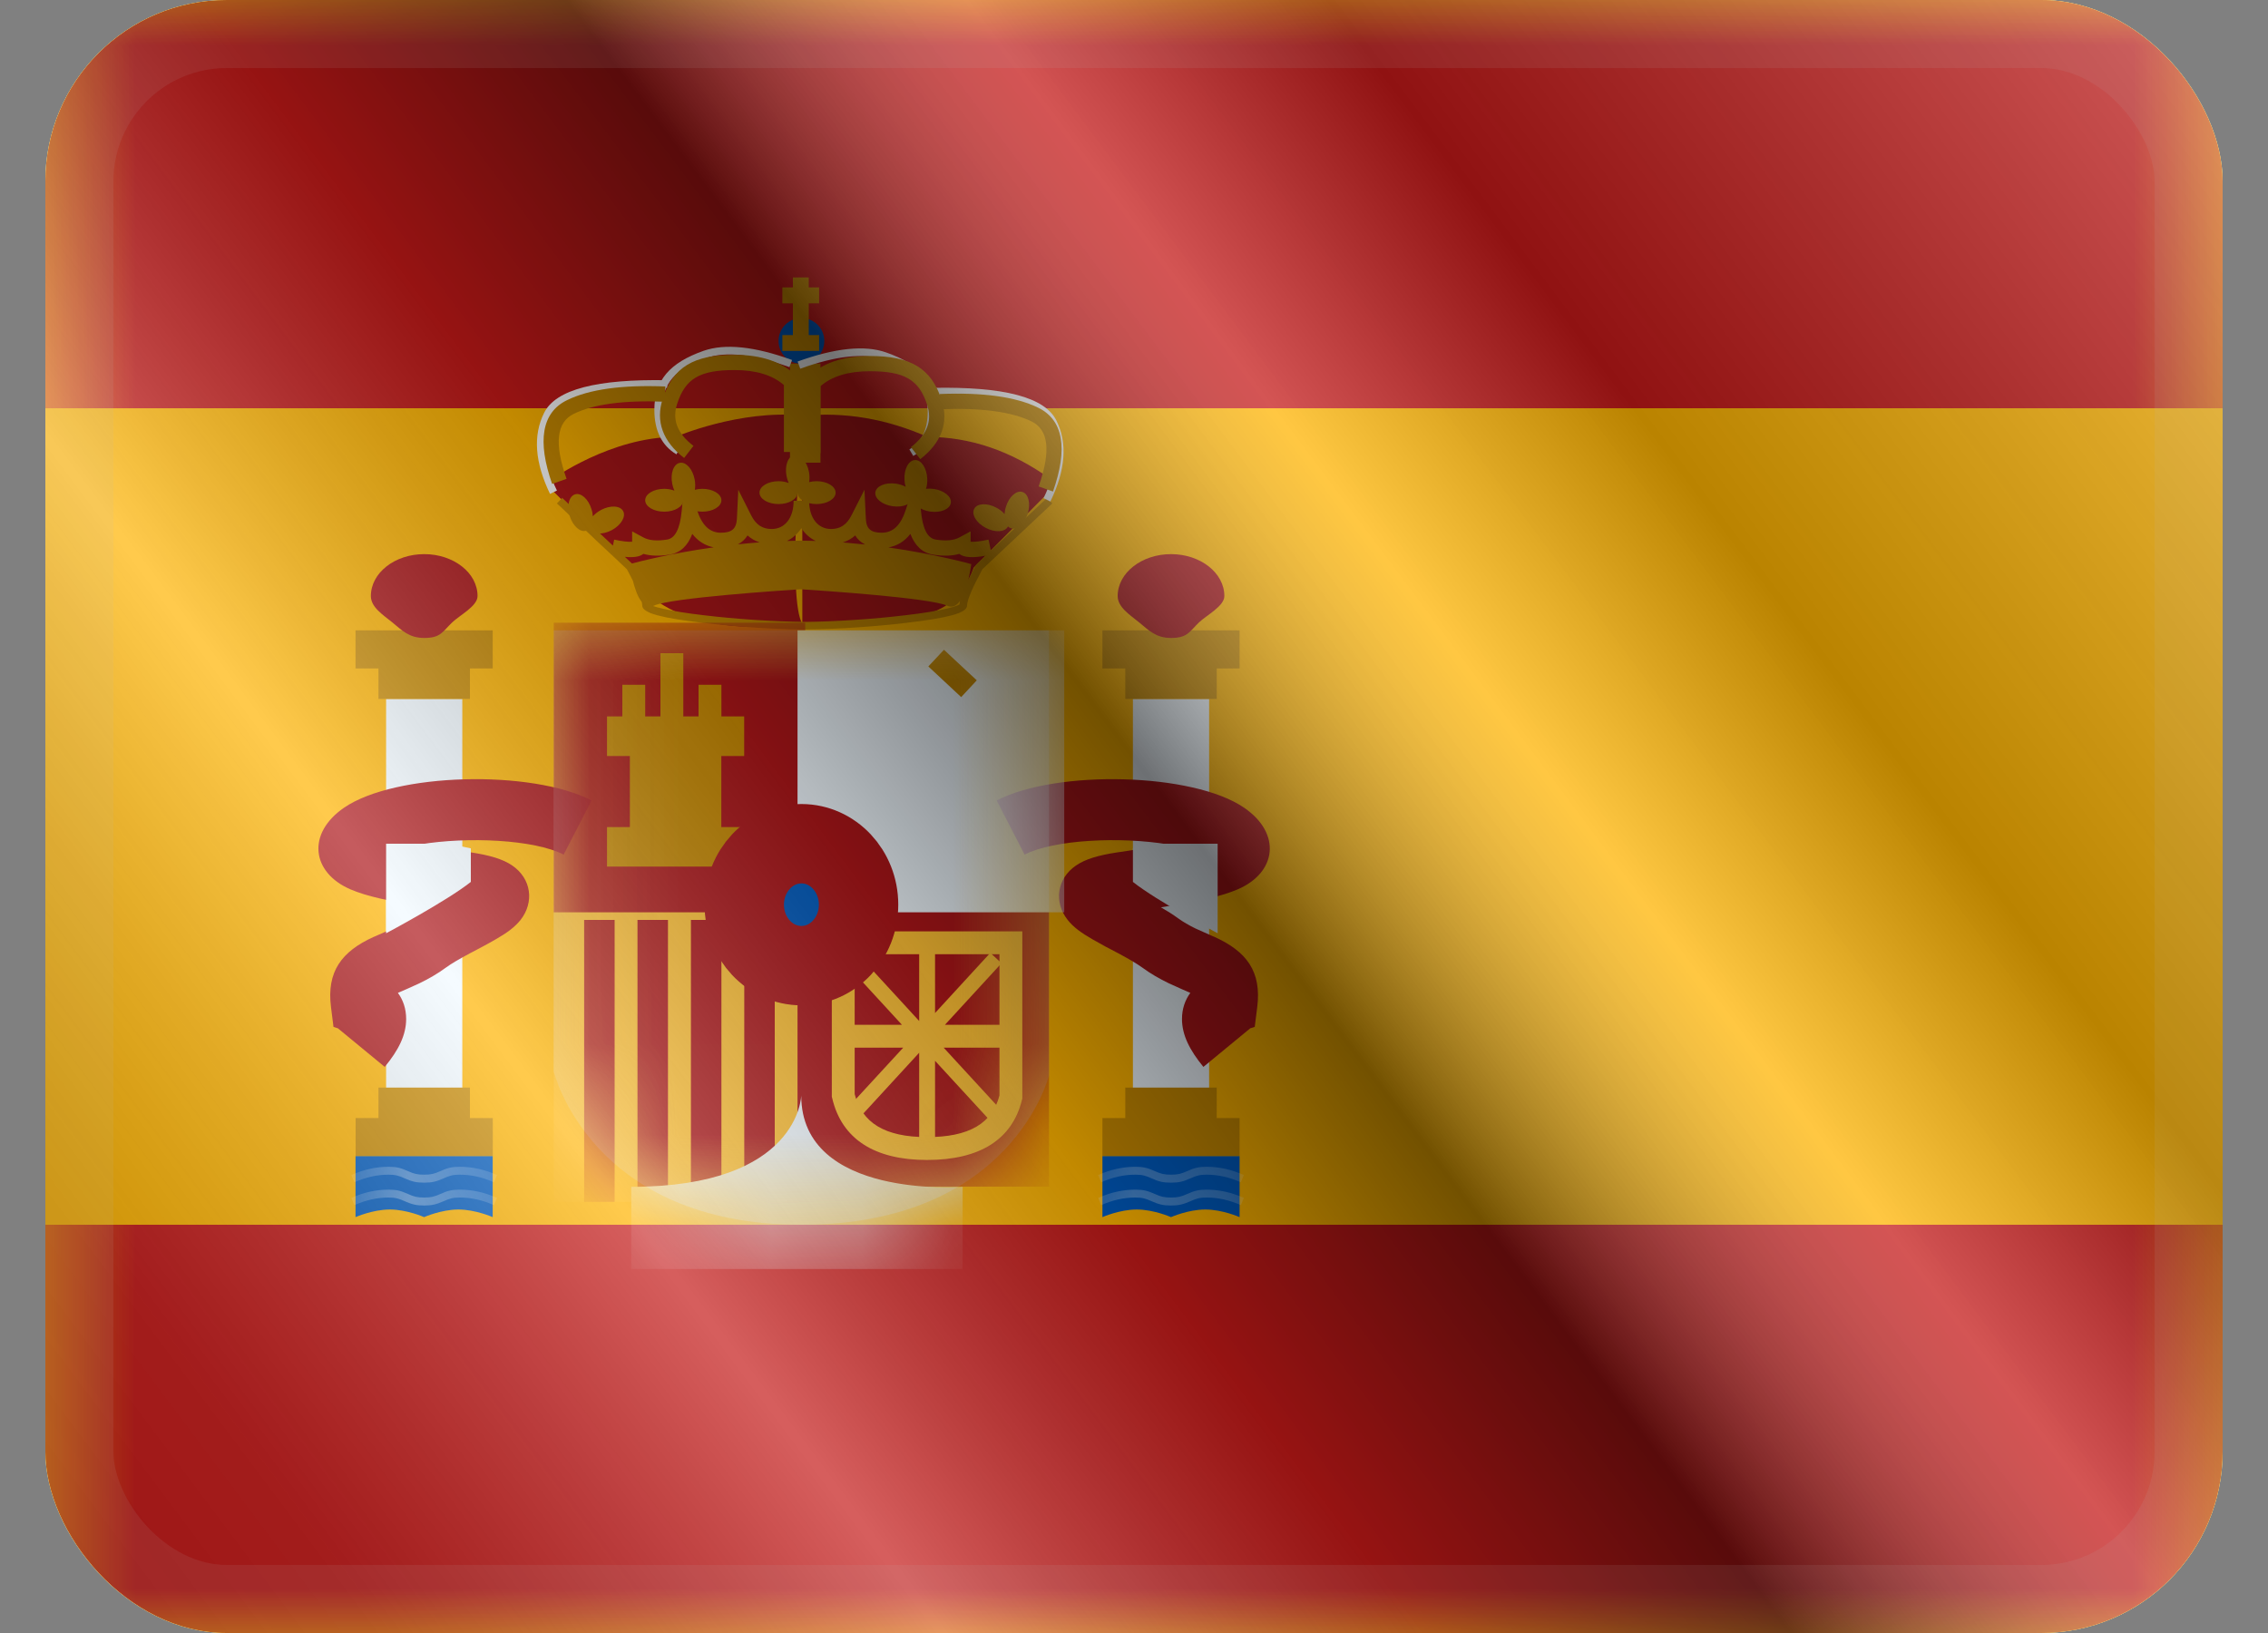<svg width="25" height="18" viewBox="0 0 25 18" fill="none" xmlns="http://www.w3.org/2000/svg">
<rect x="0" y="0" width="25" height="18" fill="#808080" stroke="none"/>
<g clip-path="url(#clip0_4288_14921)">
<g clip-path="url(#clip1_4288_14921)">
<rect width="24" height="18" transform="translate(0.5)" fill="white"/>
<path fill-rule="evenodd" clip-rule="evenodd" d="M0.5 0V18H24.5V0H0.5Z" fill="#FFB400"/>
<mask id="mask0_4288_14921" style="mask-type:luminance" maskUnits="userSpaceOnUse" x="0" y="0" width="25" height="18">
<path fill-rule="evenodd" clip-rule="evenodd" d="M0.5 0V18H24.5V0H0.5Z" fill="white"/>
</mask>
<g mask="url(#mask0_4288_14921)">
<path fill-rule="evenodd" clip-rule="evenodd" d="M0.5 0V4.5H24.5V0H0.5Z" fill="#C51918"/>
<path fill-rule="evenodd" clip-rule="evenodd" d="M0.5 13.5V18H24.5V13.5H0.5Z" fill="#C51918"/>
<rect x="4.256" y="7.704" width="0.84" height="4.368" fill="#F1F9FF"/>
<path fill-rule="evenodd" clip-rule="evenodd" d="M5.431 6.948H3.919V7.368H4.172V7.704H5.18V7.368H5.431V6.948Z" fill="#C88A02"/>
<path fill-rule="evenodd" clip-rule="evenodd" d="M5.18 12.324H5.432V12.744H3.92V12.324H4.172V11.988H5.18V12.324Z" fill="#C88A02"/>
<path fill-rule="evenodd" clip-rule="evenodd" d="M4.676 7.032C4.859 7.032 4.877 6.963 4.985 6.86C5.069 6.78 5.264 6.681 5.264 6.57C5.264 6.315 5.001 6.108 4.676 6.108C4.351 6.108 4.088 6.315 4.088 6.57C4.088 6.694 4.222 6.777 4.324 6.86C4.431 6.948 4.509 7.032 4.676 7.032Z" fill="#AD1619"/>
<path fill-rule="evenodd" clip-rule="evenodd" d="M3.919 12.744H5.431V13.416C5.431 13.416 5.242 13.332 5.053 13.332C4.864 13.332 4.675 13.416 4.675 13.416C4.675 13.416 4.486 13.332 4.297 13.332C4.108 13.332 3.919 13.416 3.919 13.416V12.744Z" fill="#005BBF"/>
<mask id="mask1_4288_14921" style="mask-type:luminance" maskUnits="userSpaceOnUse" x="3" y="12" width="3" height="2">
<path fill-rule="evenodd" clip-rule="evenodd" d="M3.919 12.744H5.431V13.416C5.431 13.416 5.242 13.332 5.053 13.332C4.864 13.332 4.675 13.416 4.675 13.416C4.675 13.416 4.486 13.332 4.297 13.332C4.108 13.332 3.919 13.416 3.919 13.416V12.744Z" fill="white"/>
</mask>
<g mask="url(#mask1_4288_14921)">
<path d="M3.906 13.284L3.873 13.204C4.009 13.143 4.145 13.113 4.282 13.113C4.371 13.113 4.417 13.125 4.495 13.16C4.564 13.191 4.6 13.2 4.676 13.2C4.751 13.2 4.787 13.191 4.856 13.16C4.934 13.125 4.98 13.113 5.069 13.113C5.206 13.113 5.342 13.143 5.478 13.204L5.445 13.284C5.319 13.228 5.194 13.2 5.069 13.2C4.993 13.2 4.958 13.21 4.889 13.241C4.81 13.275 4.764 13.288 4.676 13.288C4.587 13.288 4.541 13.275 4.462 13.241C4.393 13.21 4.358 13.2 4.282 13.2C4.157 13.2 4.032 13.228 3.906 13.284Z" fill="white"/>
<path d="M3.906 13.032L3.873 12.952C4.009 12.891 4.145 12.861 4.282 12.861C4.371 12.861 4.417 12.873 4.495 12.908C4.564 12.939 4.6 12.948 4.676 12.948C4.751 12.948 4.787 12.939 4.856 12.908C4.934 12.873 4.98 12.861 5.069 12.861C5.206 12.861 5.342 12.891 5.478 12.952L5.445 13.032C5.319 12.976 5.194 12.948 5.069 12.948C4.993 12.948 4.958 12.958 4.889 12.989C4.81 13.024 4.764 13.036 4.676 13.036C4.587 13.036 4.541 13.024 4.462 12.989C4.393 12.958 4.358 12.948 4.282 12.948C4.157 12.948 4.032 12.976 3.906 13.032Z" fill="white"/>
</g>
<rect x="12.488" y="7.704" width="0.84" height="4.368" fill="#F1F9FF"/>
<path fill-rule="evenodd" clip-rule="evenodd" d="M13.664 6.948H12.152V7.368H12.404V7.704H13.412V7.368H13.664V6.948Z" fill="#C88A02"/>
<path fill-rule="evenodd" clip-rule="evenodd" d="M13.412 12.324H13.664V12.744H12.152V12.324H12.404V11.988H13.412V12.324Z" fill="#C88A02"/>
<path fill-rule="evenodd" clip-rule="evenodd" d="M12.908 7.032C13.091 7.032 13.11 6.963 13.217 6.86C13.301 6.78 13.496 6.681 13.496 6.57C13.496 6.315 13.233 6.108 12.908 6.108C12.584 6.108 12.32 6.315 12.32 6.57C12.32 6.694 12.455 6.777 12.556 6.86C12.663 6.948 12.742 7.032 12.908 7.032Z" fill="#AD1619"/>
<path fill-rule="evenodd" clip-rule="evenodd" d="M12.152 12.744H13.664V13.416C13.664 13.416 13.475 13.332 13.286 13.332C13.097 13.332 12.908 13.416 12.908 13.416C12.908 13.416 12.719 13.332 12.53 13.332C12.341 13.332 12.152 13.416 12.152 13.416V12.744Z" fill="#005BBF"/>
<mask id="mask2_4288_14921" style="mask-type:luminance" maskUnits="userSpaceOnUse" x="12" y="12" width="2" height="2">
<path fill-rule="evenodd" clip-rule="evenodd" d="M12.152 12.744H13.664V13.416C13.664 13.416 13.475 13.332 13.286 13.332C13.097 13.332 12.908 13.416 12.908 13.416C12.908 13.416 12.719 13.332 12.53 13.332C12.341 13.332 12.152 13.416 12.152 13.416V12.744Z" fill="white"/>
</mask>
<g mask="url(#mask2_4288_14921)">
<path d="M12.138 13.284L12.105 13.204C12.241 13.143 12.378 13.113 12.515 13.113C12.603 13.113 12.649 13.125 12.728 13.16C12.797 13.191 12.832 13.2 12.908 13.2C12.983 13.2 13.019 13.191 13.088 13.16C13.167 13.125 13.213 13.113 13.301 13.113C13.438 13.113 13.575 13.143 13.711 13.204L13.678 13.284C13.552 13.228 13.426 13.2 13.301 13.2C13.226 13.2 13.19 13.21 13.121 13.241C13.043 13.275 12.996 13.288 12.908 13.288C12.819 13.288 12.773 13.275 12.695 13.241C12.626 13.21 12.59 13.2 12.515 13.2C12.389 13.2 12.264 13.228 12.138 13.284Z" fill="white"/>
<path d="M12.138 13.032L12.105 12.952C12.241 12.891 12.378 12.861 12.515 12.861C12.603 12.861 12.649 12.873 12.728 12.908C12.797 12.939 12.832 12.948 12.908 12.948C12.983 12.948 13.019 12.939 13.088 12.908C13.167 12.873 13.213 12.861 13.301 12.861C13.438 12.861 13.575 12.891 13.711 12.952L13.678 13.032C13.552 12.976 13.426 12.948 13.301 12.948C13.226 12.948 13.19 12.958 13.121 12.989C13.043 13.024 12.996 13.036 12.908 13.036C12.819 13.036 12.773 13.024 12.695 12.989C12.626 12.958 12.59 12.948 12.515 12.948C12.389 12.948 12.264 12.976 12.138 13.032Z" fill="white"/>
</g>
<path fill-rule="evenodd" clip-rule="evenodd" d="M13.029 11.232C13.029 11.409 13.114 11.576 13.265 11.76L13.781 11.335L13.831 11.319L13.858 11.104C13.909 10.707 13.739 10.487 13.389 10.328L13.365 10.318C13.317 10.297 13.213 10.251 13.177 10.234C13.104 10.198 13.043 10.163 12.986 10.122C12.93 10.081 12.87 10.043 12.797 10.001C13.23 9.931 13.464 9.88 13.643 9.803C14.073 9.618 14.128 9.188 13.715 8.904C13.153 8.516 11.647 8.482 10.986 8.823L11.294 9.42C11.618 9.253 12.356 9.221 12.872 9.307C12.794 9.321 12.706 9.335 12.607 9.351L12.355 9.39L12.312 9.396C12.105 9.428 11.965 9.469 11.861 9.54C11.648 9.685 11.616 9.946 11.768 10.139C11.832 10.22 11.916 10.281 12.043 10.354C12.084 10.378 12.127 10.402 12.186 10.434L12.217 10.45L12.331 10.51C12.452 10.575 12.531 10.622 12.591 10.665C12.684 10.733 12.779 10.788 12.887 10.84C12.945 10.868 13.112 10.94 13.111 10.94L13.121 10.944C13.063 11.023 13.029 11.12 13.029 11.232ZM4.241 11.76C4.393 11.576 4.477 11.409 4.477 11.232C4.477 11.12 4.444 11.023 4.386 10.944L4.395 10.94C4.395 10.941 4.562 10.868 4.62 10.84C4.728 10.788 4.823 10.733 4.916 10.665C4.975 10.622 5.055 10.575 5.176 10.51L5.29 10.45L5.32 10.434C5.379 10.402 5.423 10.378 5.464 10.354C5.591 10.281 5.674 10.22 5.739 10.139C5.89 9.946 5.859 9.685 5.646 9.54C5.542 9.469 5.401 9.428 5.195 9.396L5.152 9.39L4.9 9.351C4.801 9.335 4.713 9.321 4.634 9.307C5.151 9.221 5.888 9.253 6.213 9.42L6.521 8.823C5.86 8.482 4.354 8.516 3.791 8.904C3.379 9.188 3.434 9.618 3.863 9.803C4.043 9.88 4.277 9.931 4.709 10.001C4.637 10.043 4.577 10.081 4.521 10.122C4.464 10.163 4.403 10.198 4.329 10.234C4.294 10.251 4.189 10.297 4.141 10.318L4.117 10.328C3.768 10.487 3.598 10.707 3.649 11.104L3.676 11.319L3.725 11.335L4.241 11.76ZM3.809 11.204L3.808 11.207L3.809 11.205L3.809 11.204Z" fill="#AD1619"/>
<path d="M4.942 9.3L5.19 9.351V9.721C4.926 9.931 4.256 10.287 4.256 10.287V9.3H4.942Z" fill="#F1F9FF"/>
<path d="M12.736 9.3L12.488 9.351V9.721C12.752 9.931 13.422 10.287 13.422 10.287V9.3H12.736Z" fill="#F1F9FF"/>
<path fill-rule="evenodd" clip-rule="evenodd" d="M11.581 5.404V5.281C11.149 4.971 10.697 4.816 10.224 4.816C9.771 4.616 9.312 4.538 8.847 4.583C8.848 4.581 8.848 4.58 8.848 4.58C8.149 4.512 7.446 4.816 7.446 4.816C6.736 4.816 6.088 5.281 6.088 5.281V5.404L6.936 6.255C6.936 6.255 7.174 7.074 8.844 6.882V6.884C8.844 6.884 9.95 6.854 10.028 6.828C10.059 6.818 10.091 6.808 10.123 6.799C10.34 6.735 10.587 6.663 10.734 6.255L11.581 5.404ZM8.844 4.62C8.82 4.904 8.682 6.611 8.844 6.876V4.62Z" fill="#AD1619"/>
<path fill-rule="evenodd" clip-rule="evenodd" d="M6.735 6.112L6.735 6.11L6.139 5.549L6.197 5.488L6.756 6.014L6.77 5.948C6.862 5.968 6.929 5.975 6.968 5.971V5.857L7.092 5.924C7.153 5.957 7.24 5.966 7.355 5.947C7.439 5.933 7.496 5.835 7.515 5.626L7.553 5.204L7.679 5.609C7.736 5.792 7.823 5.872 7.947 5.872C8.068 5.872 8.117 5.828 8.123 5.716L8.138 5.398L8.281 5.682C8.333 5.784 8.404 5.831 8.506 5.831C8.651 5.831 8.748 5.71 8.748 5.52H8.751H8.916H8.919C8.919 5.71 9.016 5.831 9.161 5.831C9.262 5.831 9.333 5.784 9.385 5.682L9.529 5.398L9.544 5.716C9.549 5.828 9.598 5.872 9.719 5.872C9.843 5.872 9.93 5.792 9.988 5.609L10.114 5.204L10.151 5.626C10.17 5.835 10.227 5.933 10.312 5.947C10.427 5.966 10.514 5.957 10.575 5.924L10.699 5.857V5.971C10.738 5.975 10.805 5.968 10.896 5.948L10.923 6.07L11.542 5.488L11.6 5.549L10.829 6.274C10.717 6.481 10.66 6.617 10.66 6.674C10.66 6.761 10.435 6.812 9.995 6.865C9.651 6.906 9.244 6.934 8.911 6.938V6.939L8.869 6.939L8.827 6.939V6.938C8.495 6.934 8.088 6.906 7.744 6.865C7.304 6.812 7.079 6.761 7.079 6.674C7.079 6.663 7.077 6.65 7.073 6.633C7.028 6.577 6.997 6.484 6.976 6.401C6.957 6.362 6.935 6.32 6.91 6.274L6.739 6.113L6.735 6.112ZM10.864 6.126C10.726 6.15 10.627 6.148 10.574 6.105C10.492 6.129 10.395 6.131 10.284 6.113C10.167 6.094 10.085 6.015 10.035 5.885C9.971 5.967 9.889 6.018 9.792 6.034C10.329 6.111 10.706 6.218 10.706 6.218C10.706 6.218 10.696 6.297 10.674 6.39C10.698 6.342 10.726 6.287 10.758 6.228L10.767 6.217L10.864 6.126ZM9.537 6.002C9.491 5.979 9.453 5.946 9.427 5.902C9.387 5.938 9.341 5.963 9.291 5.979C9.375 5.986 9.457 5.994 9.537 6.002ZM8.993 5.963C8.928 5.933 8.874 5.884 8.833 5.822C8.793 5.884 8.739 5.932 8.674 5.963C8.713 5.961 8.751 5.961 8.79 5.96V5.96L8.838 5.96L8.857 5.96V5.96C8.903 5.96 8.948 5.961 8.993 5.963ZM6.966 6.211L6.888 6.138C6.982 6.147 7.051 6.138 7.092 6.105C7.175 6.129 7.272 6.131 7.382 6.113C7.5 6.094 7.582 6.015 7.631 5.885C7.694 5.965 7.773 6.015 7.867 6.033C7.403 6.098 7.058 6.187 6.966 6.211ZM8.373 5.978C8.291 5.984 8.212 5.992 8.134 6C8.178 5.977 8.214 5.944 8.24 5.902C8.279 5.937 8.323 5.962 8.373 5.978ZM10.439 6.676C10.498 6.703 10.545 6.676 10.582 6.623C10.579 6.638 10.577 6.651 10.576 6.663C10.572 6.666 10.564 6.67 10.554 6.674C10.526 6.685 10.484 6.698 10.429 6.71C10.321 6.735 10.167 6.76 9.985 6.781C9.629 6.824 9.206 6.852 8.869 6.855C8.533 6.852 8.11 6.824 7.754 6.781C7.571 6.76 7.418 6.735 7.31 6.71C7.263 6.7 7.226 6.689 7.199 6.68C7.202 6.678 7.205 6.677 7.208 6.676C7.392 6.59 8.61 6.509 8.825 6.495C9.047 6.509 10.256 6.59 10.439 6.676ZM10.671 6.66L10.669 6.662L10.67 6.661L10.671 6.66Z" fill="#C88A02"/>
<path fill-rule="evenodd" clip-rule="evenodd" d="M8.834 4.01C8.973 4.01 9.086 3.898 9.086 3.758C9.086 3.619 8.973 3.506 8.834 3.506C8.695 3.506 8.582 3.619 8.582 3.758C8.582 3.898 8.695 4.01 8.834 4.01Z" fill="#005BBF"/>
<path fill-rule="evenodd" clip-rule="evenodd" d="M8.67 5.248C8.675 5.275 8.684 5.301 8.694 5.324C8.662 5.312 8.623 5.304 8.582 5.304C8.466 5.304 8.372 5.361 8.372 5.43C8.372 5.5 8.466 5.556 8.582 5.556C8.695 5.556 8.787 5.503 8.791 5.435C8.796 5.503 8.888 5.556 9.001 5.556C9.117 5.556 9.211 5.5 9.211 5.43C9.211 5.361 9.117 5.304 9.001 5.304C8.972 5.304 8.945 5.308 8.919 5.314C8.925 5.28 8.925 5.24 8.917 5.2C8.895 5.086 8.822 5.004 8.754 5.018C8.685 5.031 8.648 5.134 8.67 5.248ZM7.434 5.408C7.423 5.385 7.415 5.359 7.41 5.332C7.387 5.218 7.425 5.115 7.493 5.102C7.562 5.088 7.635 5.17 7.657 5.284C7.665 5.325 7.665 5.364 7.659 5.399C7.684 5.392 7.712 5.388 7.742 5.388C7.858 5.388 7.952 5.445 7.952 5.514C7.952 5.584 7.858 5.64 7.742 5.64C7.626 5.64 7.532 5.584 7.532 5.514L7.532 5.511L7.532 5.511L7.532 5.514C7.532 5.584 7.438 5.64 7.322 5.64C7.206 5.64 7.112 5.584 7.112 5.514C7.112 5.445 7.206 5.388 7.322 5.388C7.363 5.388 7.401 5.396 7.434 5.408ZM10.065 5.485C10.055 5.554 9.954 5.597 9.84 5.58C9.725 5.564 9.639 5.495 9.649 5.426C9.659 5.357 9.76 5.315 9.875 5.331C9.916 5.337 9.953 5.349 9.983 5.366C9.976 5.342 9.971 5.315 9.97 5.287C9.964 5.171 10.015 5.074 10.085 5.071C10.154 5.067 10.215 5.158 10.221 5.274C10.224 5.315 10.218 5.355 10.207 5.388C10.233 5.385 10.262 5.385 10.291 5.389C10.405 5.405 10.491 5.474 10.481 5.543C10.471 5.612 10.37 5.655 10.255 5.639C10.141 5.623 10.055 5.554 10.065 5.485V5.485ZM10.065 5.485L10.066 5.481L10.066 5.481L10.065 5.485ZM10.865 5.818C10.967 5.872 11.077 5.867 11.11 5.805L11.111 5.802C11.121 5.813 11.133 5.82 11.147 5.824C11.213 5.845 11.295 5.771 11.329 5.66C11.363 5.549 11.336 5.443 11.27 5.423C11.203 5.402 11.121 5.476 11.088 5.587C11.079 5.614 11.075 5.64 11.073 5.666C11.05 5.639 11.02 5.615 10.983 5.596C10.881 5.541 10.771 5.547 10.739 5.608C10.706 5.67 10.762 5.764 10.865 5.818ZM6.743 5.844C6.641 5.898 6.531 5.892 6.498 5.831C6.498 5.83 6.497 5.829 6.497 5.828C6.487 5.838 6.475 5.846 6.461 5.85C6.395 5.871 6.313 5.797 6.279 5.686C6.246 5.575 6.272 5.469 6.339 5.449C6.405 5.428 6.487 5.502 6.52 5.613C6.529 5.639 6.533 5.666 6.535 5.691C6.558 5.665 6.588 5.641 6.625 5.621C6.727 5.567 6.837 5.572 6.869 5.634C6.902 5.695 6.845 5.789 6.743 5.844Z" fill="#C88A02"/>
<path fill-rule="evenodd" clip-rule="evenodd" d="M8.74 3.058H8.915V3.168H9.029V3.343H8.915V3.693H9.029V3.868H8.624V3.693H8.74V3.343H8.624V3.168H8.74V3.058Z" fill="#C88A02"/>
<rect x="8.708" y="4.008" width="0.336" height="1.092" fill="#C88A02"/>
<path d="M7.355 4.191L7.354 4.275C6.609 4.262 6.182 4.371 6.073 4.587C5.961 4.811 5.982 5.084 6.139 5.407L6.063 5.444C5.896 5.099 5.873 4.8 5.998 4.55C6.127 4.292 6.579 4.177 7.355 4.191Z" fill="white"/>
<path d="M7.499 4.936L7.456 5.008C7.294 4.911 7.213 4.746 7.213 4.518C7.213 4.191 7.382 3.999 7.755 3.867C7.993 3.784 8.318 3.818 8.731 3.968L8.702 4.047C8.306 3.903 7.999 3.871 7.782 3.947C7.44 4.067 7.297 4.23 7.297 4.518C7.297 4.718 7.364 4.855 7.499 4.936Z" fill="white"/>
<path d="M6.245 5.278L6.086 5.334C5.922 4.866 5.969 4.548 6.25 4.411C6.497 4.29 6.858 4.241 7.334 4.26L7.328 4.428C6.877 4.41 6.542 4.455 6.324 4.562C6.139 4.652 6.105 4.881 6.245 5.278Z" fill="#C88A02"/>
<path d="M8.097 4.079C7.713 4.079 7.555 4.173 7.465 4.449C7.407 4.625 7.463 4.775 7.644 4.915L7.541 5.048C7.307 4.867 7.224 4.644 7.305 4.397C7.42 4.045 7.645 3.911 8.097 3.911C8.393 3.911 8.623 3.989 8.784 4.147L8.809 4.172V4.982H8.641V4.244C8.515 4.135 8.335 4.079 8.097 4.079Z" fill="#C88A02"/>
<path d="M10.287 4.275L10.288 4.359C11.033 4.346 11.46 4.455 11.568 4.671C11.681 4.895 11.66 5.168 11.503 5.491L11.578 5.528C11.746 5.183 11.769 4.884 11.644 4.634C11.515 4.376 11.063 4.261 10.287 4.275Z" fill="white"/>
<path d="M10.024 4.954L10.067 5.026C10.229 4.929 10.31 4.764 10.31 4.536C10.31 4.208 10.141 4.016 9.768 3.885C9.53 3.801 9.205 3.836 8.792 3.985L8.821 4.064C9.217 3.921 9.524 3.888 9.741 3.964C10.083 4.085 10.226 4.248 10.226 4.536C10.226 4.736 10.159 4.873 10.024 4.954Z" fill="white"/>
<path d="M11.449 5.362L11.607 5.418C11.772 4.949 11.725 4.631 11.444 4.494C11.196 4.373 10.835 4.324 10.36 4.343L10.366 4.511C10.817 4.493 11.152 4.539 11.37 4.645C11.555 4.735 11.589 4.964 11.449 5.362Z" fill="#C88A02"/>
<path d="M9.588 4.092C9.972 4.092 10.13 4.186 10.22 4.462C10.277 4.638 10.222 4.788 10.041 4.929L10.144 5.061C10.378 4.88 10.46 4.657 10.38 4.41C10.265 4.058 10.039 3.924 9.588 3.924C9.292 3.924 9.061 4.002 8.901 4.16L8.876 4.185V4.995H9.044V4.257C9.169 4.148 9.349 4.092 9.588 4.092Z" fill="#C88A02"/>
<path opacity="0.3" fill-rule="evenodd" clip-rule="evenodd" d="M6.104 6.948H11.563V11.854C11.563 11.854 11.158 13.5 8.834 13.5C6.509 13.5 6.104 11.81 6.104 11.81V6.948Z" fill="#E1E5E8"/>
<mask id="mask3_4288_14921" style="mask-type:luminance" maskUnits="userSpaceOnUse" x="6" y="6" width="6" height="8">
<path fill-rule="evenodd" clip-rule="evenodd" d="M6.104 6.948H11.563V11.854C11.563 11.854 11.158 13.5 8.834 13.5C6.509 13.5 6.104 11.81 6.104 11.81V6.948Z" fill="white"/>
</mask>
<g mask="url(#mask3_4288_14921)">
<rect x="6.104" y="9.972" width="2.772" height="3.276" fill="#FFC034"/>
<rect x="6.439" y="10.14" width="0.336" height="3.108" fill="#AD1619"/>
<rect x="7.616" y="10.14" width="0.336" height="3.108" fill="#AD1619"/>
<rect x="7.027" y="10.14" width="0.336" height="3.108" fill="#AD1619"/>
<rect x="8.204" y="10.14" width="0.336" height="3.108" fill="#AD1619"/>
<rect x="6.104" y="6.864" width="2.772" height="3.192" fill="#AD1619"/>
<rect x="8.791" y="9.888" width="2.772" height="3.192" fill="#AD1619"/>
<rect x="8.791" y="6.948" width="2.94" height="3.108" fill="#F1F9FF"/>
<path fill-rule="evenodd" clip-rule="evenodd" d="M7.28 7.2H7.532V7.897H7.7V7.548H7.952V7.897H8.203V8.333H7.951V9.117H8.203V9.552H6.691V9.117H6.943V8.333H6.691V7.897H6.86V7.548H7.112V7.897H7.28V7.2Z" fill="#C88A02"/>
<path d="M10.233 7.346L10.405 7.162L10.767 7.499L10.595 7.684L10.233 7.346Z" fill="#C88A02"/>
<path fill-rule="evenodd" clip-rule="evenodd" d="M11.269 12.105V10.266H9.169V12.09L9.173 12.104C9.279 12.557 9.641 12.786 10.219 12.786C10.797 12.786 11.159 12.563 11.266 12.12L11.269 12.105ZM10.219 12.534C9.755 12.534 9.502 12.378 9.421 12.06V10.518H11.017V12.075C10.937 12.382 10.684 12.534 10.219 12.534Z" fill="#FFC034"/>
<path fill-rule="evenodd" clip-rule="evenodd" d="M10.307 10.42H10.132V11.254L9.442 10.503L9.318 10.617L9.942 11.296H9.376V11.548H9.811H9.956L9.318 12.241L9.442 12.355L10.132 11.604V12.579H10.307V11.693L10.916 12.355L11.039 12.241L10.402 11.548H11.113V11.296H10.416L11.04 10.617L10.916 10.503L10.307 11.166V10.42Z" fill="#FFC034"/>
<path fill-rule="evenodd" clip-rule="evenodd" d="M10.611 13.082C10.611 13.082 8.832 13.222 8.832 12.075C8.832 12.075 8.815 13.082 6.958 13.082V13.988H10.611V13.082Z" fill="#F1F9FF"/>
<path fill-rule="evenodd" clip-rule="evenodd" d="M8.834 10.644C9.182 10.644 9.464 10.343 9.464 9.972C9.464 9.601 9.182 9.3 8.834 9.3C8.486 9.3 8.204 9.601 8.204 9.972C8.204 10.343 8.486 10.644 8.834 10.644Z" fill="#005BBF" stroke="#AD1619" stroke-width="0.875"/>
</g>
</g>
</g>
<rect x="0.5" width="24" height="18" fill="url(#paint0_linear_4288_14921)" style="mix-blend-mode:overlay"/>
</g>
<rect x="0.875" y="0.375" width="23.25" height="17.25" rx="1.625" stroke="#BDBDBD" stroke-opacity="0.1" stroke-width="0.75" style="mix-blend-mode:multiply"/>
<defs>
<linearGradient id="paint0_linear_4288_14921" x1="24.5" y1="8.94547e-07" x2="0.5" y2="18" gradientUnits="userSpaceOnUse">
<stop stop-color="white" stop-opacity="0.3"/>
<stop offset="0.263" stop-opacity="0.27"/>
<stop offset="0.37" stop-color="white" stop-opacity="0.26"/>
<stop offset="0.487" stop-opacity="0.55"/>
<stop offset="0.594" stop-opacity="0.24"/>
<stop offset="0.736" stop-color="white" stop-opacity="0.3"/>
<stop offset="0.901" stop-color="#272727" stop-opacity="0.22"/>
<stop offset="1" stop-opacity="0.2"/>
</linearGradient>
<clipPath id="clip0_4288_14921">
<rect x="0.5" width="24" height="18" rx="2" fill="white"/>
</clipPath>
<clipPath id="clip1_4288_14921">
<rect width="24" height="18" fill="white" transform="translate(0.5)"/>
</clipPath>
</defs>
</svg>
